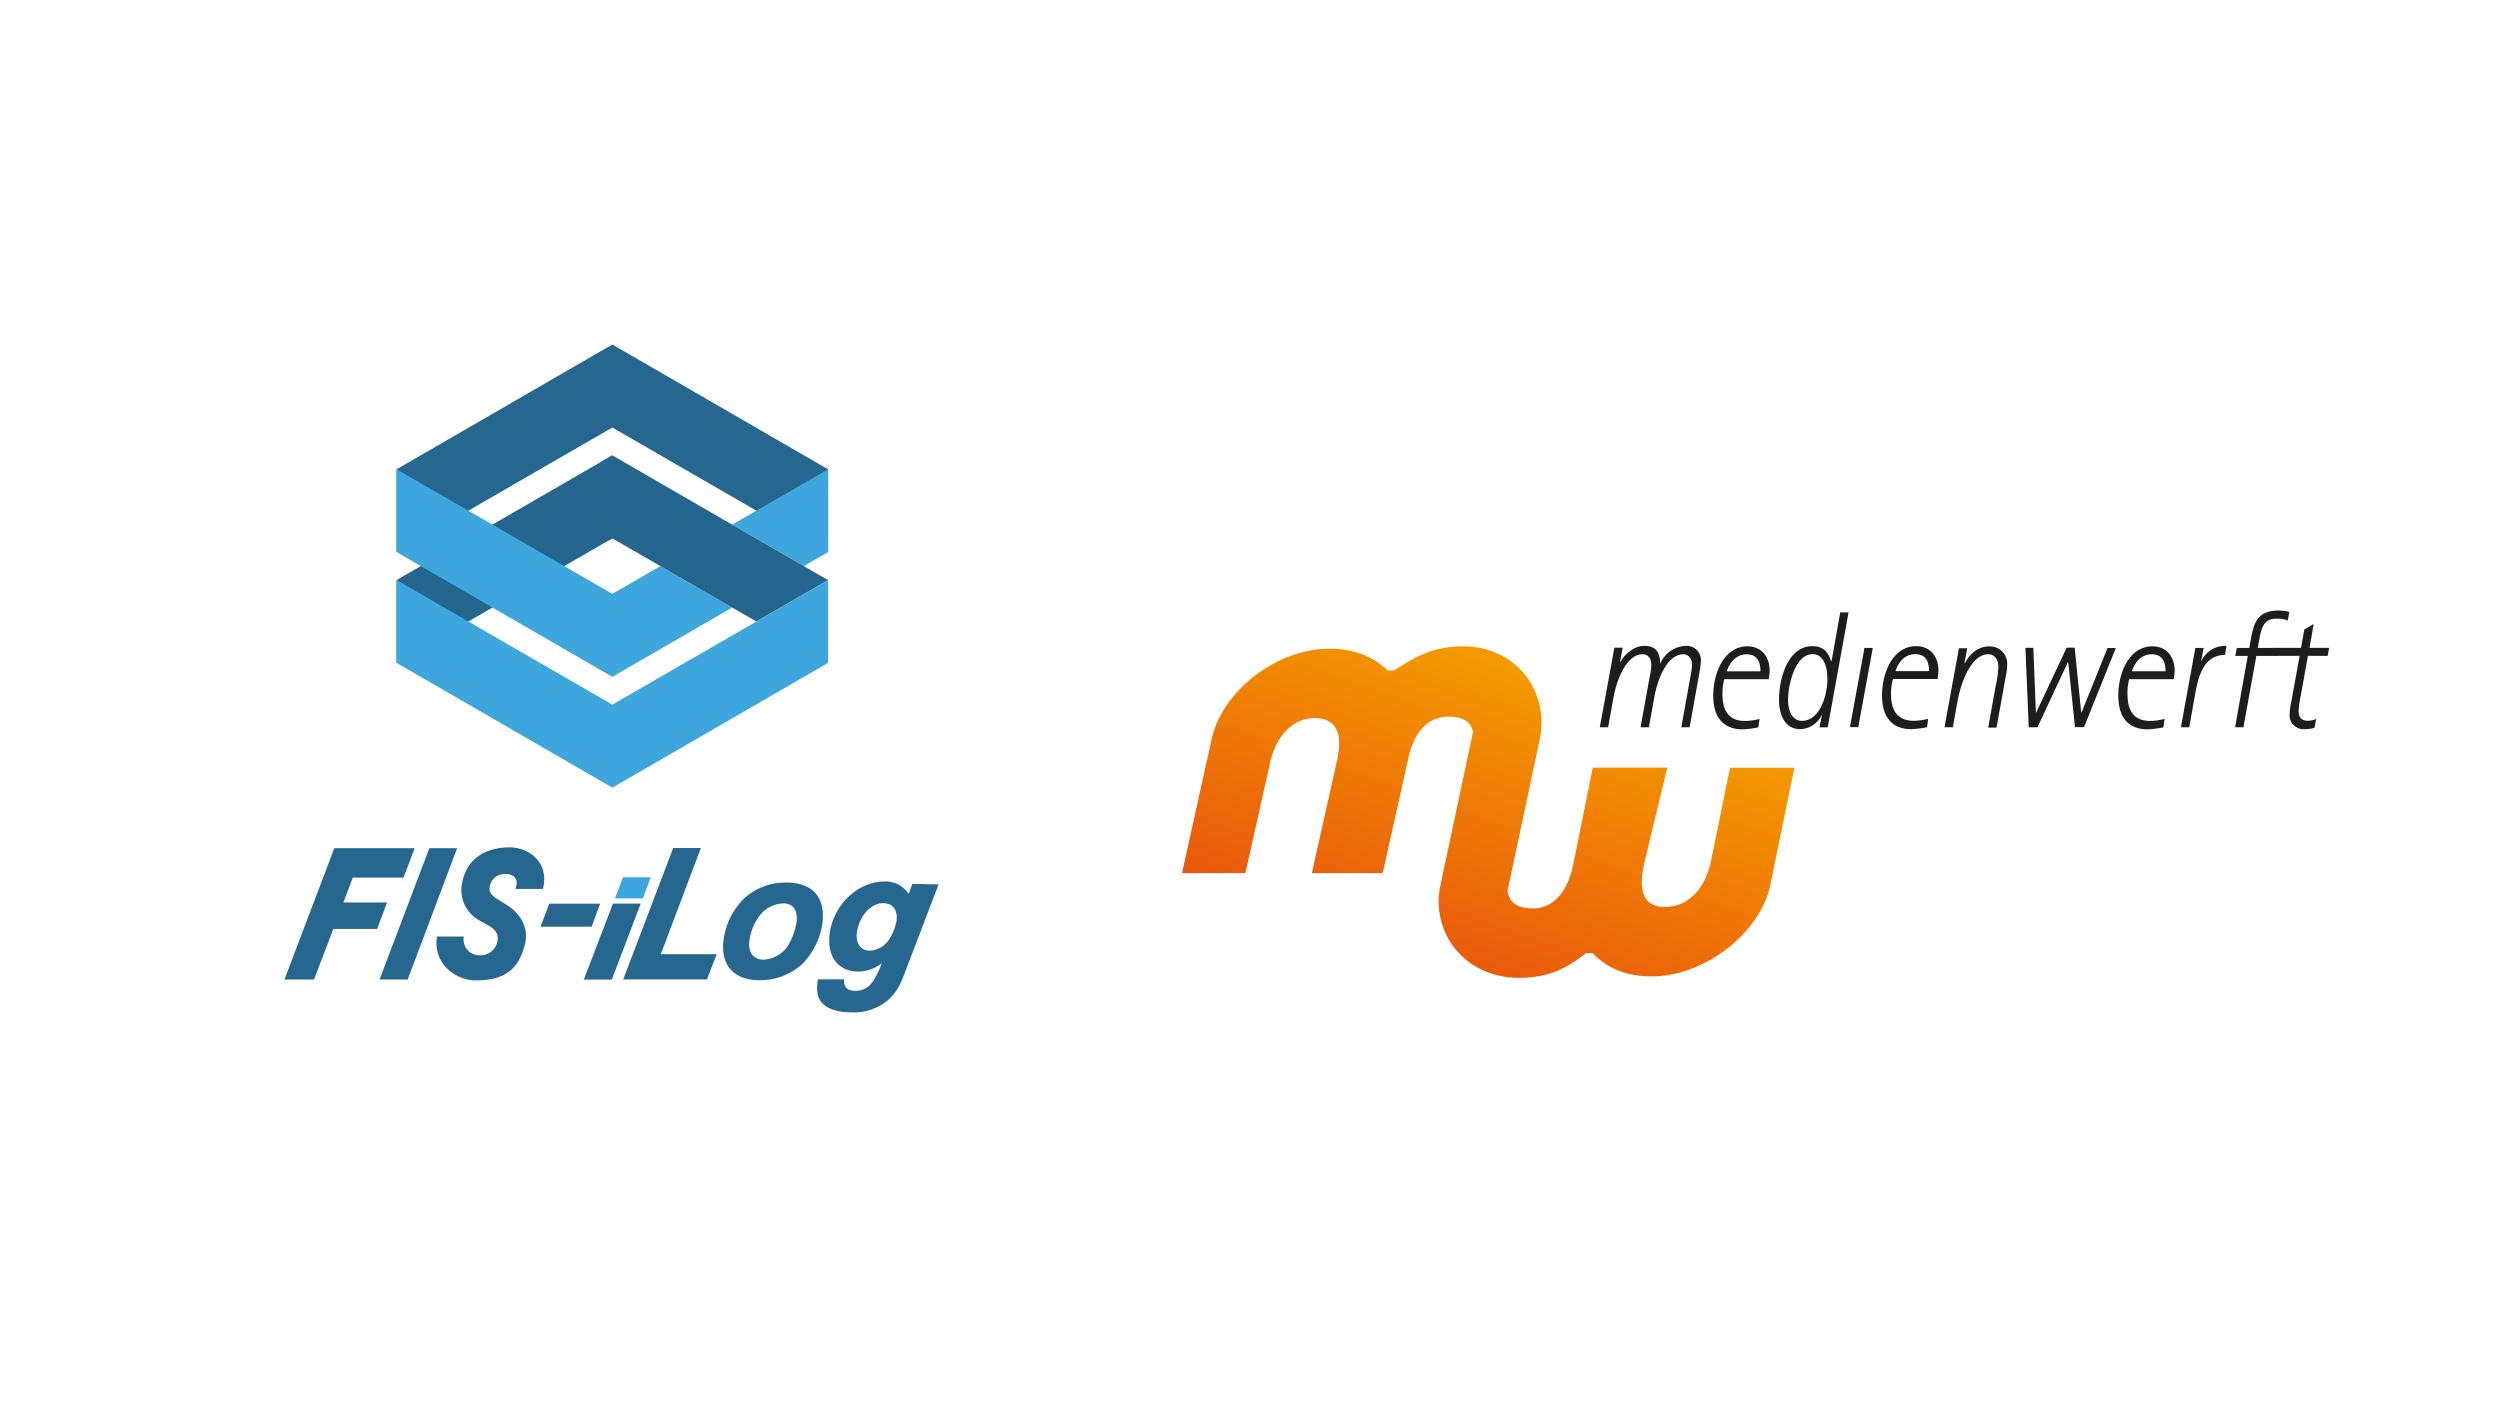 <svg viewBox="0 0 600 340" xmlns="http://www.w3.org/2000/svg" xmlns:xlink="http://www.w3.org/1999/xlink"><linearGradient id="a" gradientUnits="userSpaceOnUse" x1="344.42" x2="370.22" y1="231.61" y2="160.7"><stop offset="0" stop-color="#e9580c"/><stop offset="1" stop-color="#f49b00"/></linearGradient><path d="m334.56 160.91h-1.56c-3.19-3.19-8-5.23-13.92-5.23-12.63 0-25.83 10.13-28.32 21.86l-7.08 32h15.22l5.9-26.38c1.33-6.26 5.26-10.81 10.72-10.81 4.9 0 6.81 3.3 5.44 9.79-.49 2.27-6.12 27.4-6.12 27.4h17s5.49-24.44 6.12-27.4c1.38-6.49 4.77-10.14 9.67-10.14 3.69 0 5.36 1.34 5.9 3.61l-7.83 36.86a18.55 18.55 0 0 0 -.28 6.32v.12h.05c1.19 8.76 8.66 15.76 19 15.76 7.4 0 11.52-2.28 16.17-5.92h1.6c3.55 3.64 7.92 5.58 14.18 5.58 12.63 0 26-10.36 28.44-21.86l5.79-28.21h-15.45l-4.56 22.4c-1.38 6.49-5.31 11-11.11 11-4.56 0-6.5-3.18-5-10 .43-2 5.63-23.43 5.63-23.43h-17.9s-4.18 20.81-4.74 23.43c-1.45 6.83-5 10.36-9.6 10.36-4.06 0-5.72-1.57-6.11-4.23l7.7-36.23c2.49-11.73-5.71-22.43-18.34-22.43-7.52 0-11.6 2.61-16.61 5.8" fill="url(#a)"/><path d="m555.9 172.55a5.53 5.53 0 0 1 -2 .44c-1 0-2.24-.35-2.24-2.39a26.1 26.1 0 0 1 .52-3.64l1.72-9.56h4.75l.34-1.92h-4.71l1-5.72-2.25 1.32-.78 4.4h-7.22l-.38 1.92h7.26l-2 11a16.33 16.33 0 0 0 -.41 3.24 3.34 3.34 0 0 0 3.63 3.36 9.06 9.06 0 0 0 2.35-.33zm-19.48 2h2l3.1-17.12h5.12l.34-1.92h-5.12l.45-2.47c.6-3.17 1.49-4.56 4.07-4.56a7.24 7.24 0 0 1 2.69.43l.38-2.07a13.06 13.06 0 0 0 -2.47-.32c-4.9 0-6 2.51-6.77 6.83l-.37 2.16h-3l-.38 1.92h3zm-13 0h2l1.24-7c.75-4.12 1.72-10.36 7.33-10.36l.37-2.16a6.23 6.23 0 0 0 -6 3.56l-.07-.08.59-3h-2zm-11.77-13.44c.49-1.44 1.76-4.08 4.79-4.08 2.87 0 3.29 2.36 3.29 4.08zm7.85 11.43a14.19 14.19 0 0 1 -3.44.48c-4 0-5.46-2.51-5.46-6.47a12.93 12.93 0 0 1 .4-3.55h10.7a12.85 12.85 0 0 0 .22-2c0-3.32-1.9-5.88-5.34-5.88-5.54 0-8.19 6.28-8.19 11.84 0 6.16 3.32 8.08 7 8.08a21.81 21.81 0 0 0 3.82-.48zm-32.6 2h2.1l7.3-15.64h.07l1.63 15.62h2.17l7.63-19h-2l-6.23 15.48h-.08l-1.57-15.56h-1.92l-7.31 15.56h-.08l-.61-15.52h-1.9zm-20.22 0h2l1.12-6.2c.75-4.24 3.18-11.32 7.41-11.32 1.19 0 2.39.92 2.39 3a23 23 0 0 1 -.64 4.6l-1.79 10h2l2.21-12.28a13.75 13.75 0 0 0 .34-2.8 4.12 4.12 0 0 0 -4.23-4.4c-3.21 0-5 2.28-5.94 4.08l-.08-.08.67-3.56h-2zm-11.78-13.46c.48-1.44 1.75-4.08 4.78-4.08 2.88 0 3.29 2.36 3.29 4.08zm7.85 11.43a14.34 14.34 0 0 1 -3.44.48c-4 0-5.46-2.51-5.46-6.47a12.93 12.93 0 0 1 .45-3.56h10.7a12.87 12.87 0 0 0 .23-2c0-3.32-1.91-5.88-5.35-5.88-5.53 0-8.19 6.28-8.19 11.84 0 6.16 3.33 8.08 7 8.08a21.58 21.58 0 0 0 3.81-.48zm-18.76 2h2l3.48-19h-2zm-14.85-6.51c0-3.72 1.72-11 5.87-11 2.43 0 3.56 2.52 3.56 6 0 3.92-1.8 10-6.1 10-2.43 0-3.33-2.56-3.33-5m7.52 6.56h2l5-27.59h-2l-2.09 11.75h-.08c-.45-1.24-1.19-3.64-4.52-3.64-5.8 0-8 7.56-8 12.84 0 4.32 1.83 7.08 5.12 7.08a5.85 5.85 0 0 0 5.08-3.36l.08.08zm-22.23-13.44c.49-1.44 1.76-4.08 4.79-4.08 2.88 0 3.29 2.36 3.29 4.08zm7.86 11.43a14.36 14.36 0 0 1 -3.45.48c-4 0-5.45-2.51-5.45-6.47a12.93 12.93 0 0 1 .45-3.56h10.65a12.87 12.87 0 0 0 .23-2c0-3.32-1.91-5.88-5.35-5.88-5.53 0-8.19 6.28-8.19 11.84 0 6.16 3.33 8.08 7 8.08a21.58 21.58 0 0 0 3.81-.48zm-38.34 2h2l1.35-7.44c.67-3.64 2.95-10.08 6.91-10.08 1.43 0 2.1 1.08 2.1 2.44a13 13 0 0 1 -.34 2.72l-2.24 12.36h2l1.35-7.44c.67-3.68 2.84-10.08 6.95-10.08 1.08 0 2.05.92 2.05 2.52a16.89 16.89 0 0 1 -.37 2.8l-2.2 12.2h2l2.29-12.76a29.31 29.31 0 0 0 .41-3 3.45 3.45 0 0 0 -3.51-3.79 6.93 6.93 0 0 0 -6.2 4.2h-.08c0-2-.56-4.2-3.77-4.2-2.81 0-5.09 2.52-5.76 3.92l-.07-.08.63-3.4h-2z" fill="#1d1d1b"/><path d="m144.04 216.89-.11.3-1.91 5.04-.06.15h-12.21l.11-.31 1.91-5.03.05-.15z" fill="#c6c6c5" fill-rule="evenodd"/><path d="m197.31 222.08a17.86 17.86 0 0 1 -4.82 9.35 15.2 15.2 0 0 1 -10.15 3.83c-6.39 0-9.62-3.82-8.62-10.13a17.12 17.12 0 0 1 5-9.63 14.77 14.77 0 0 1 10-3.69c6.48 0 9.62 3.78 8.59 10.27zm-15.16-2.08a12.59 12.59 0 0 0 -2.25 5.44c-.48 3 .79 4.88 3.36 4.88a7.43 7.43 0 0 0 5.85-3.37 16.56 16.56 0 0 0 2-5.21c.5-3.17-.61-4.92-3.18-4.92a7.39 7.39 0 0 0 -5.78 3.18z" fill="#266790"/><path d="m142 222.38h-12.25l2.07-5.49h12.18z" fill="#266790"/><path d="m122.32 203.36c-5 0-10.37 2.09-11.48 8.92a8.25 8.25 0 0 0 4.14 8.58c2.25 1.37 5.12 2.19 4.34 5.27a4.06 4.06 0 0 1 -4 3.13 3.79 3.79 0 0 1 -4-4.49h-6.45c-1 6.41 4.34 10.52 9.32 10.52h.06c7 0 10.29-2.8 11.74-8.68 1.14-4.63-1.89-7.89-4.38-9.44-3-1.85-4.47-2.51-4.07-4.4a3.58 3.58 0 0 1 3.56-3 3 3 0 0 1 2.47.84c.68.86.41 1.56.15 2.74h6.58c1.63-6.28-3.3-9.99-7.98-9.99z" fill="#26678f"/><path d="m80.23 203.57h19.29l-2.67 7.06h-12.18l-2.25 5.96h10.49l-2.41 6.36h-10.49l-4.64 12.13h-7.1z" fill="#26678f" fill-rule="evenodd"/><path d="m109.72 203.56-11.88 31.53h-6.75l11.95-31.53z" fill="#26678f" fill-rule="evenodd"/><g fill="#266790"><path d="m146.84 235.1h-6.73l7-18.23h6.66z"/><path d="m158.6 229h13.4l-2.33 6.06h-20.1l12-31.54h6.64z"/><path d="m225.26 212.26-7.86 20.57c-1.43 4-2.49 5.54-4.22 7.14a12.66 12.66 0 0 1 -8.7 3c-3.75 0-6.54-1-7.67-2.93-.73-1.28-.88-2.6-.51-5h6.3c-.15 1.85.73 2.75 2.74 2.75s3.5-.95 4.69-3.12a21 21 0 0 0 1.6-3.5 9.12 9.12 0 0 1 -5.64 2c-5 0-7.7-3.83-6.81-9.46 1.1-7 7-12.15 13.09-12.15a6.54 6.54 0 0 1 5.82 3l.87-2.42zm-19.57 11.31c-.43 2.74.79 4.58 3.07 4.58a5.79 5.79 0 0 0 4.52-2.55 12 12 0 0 0 1.85-4.4c.44-2.74-.81-4.44-3.18-4.44-2.9 0-5.65 2.98-6.26 6.81z"/></g><path d="m154.28 215.62h-6.69l1.92-5.08h6.68z" fill="#3da6dd"/><path d="m95.17 159.09 51.78-29.89v-19.93l-51.78 29.95z" fill="#25668f"/><path d="m198.74 112.63v19.87l-51.78-29.89-51.78 29.89v-19.87l51.78-29.95z" fill="#266790"/><path d="m146.96 142.52v.01l-.04.01-.17-.1-.02-.05z" fill="#35a8e0"/><path d="m175.72 145.81-28.14 16.27v.01l-.62.36-.42-.24-51.36-29.71v-19.87l51.55 29.76.23.13.34-.2 11.19-6.45z" fill="#3da6dd"/><path d="m198.74 112.63v19.87l-5.82 3.37-17.2-9.95z" fill="#3da6dd"/><path d="m198.74 139.22-17.21 9.94-5.81-3.35-17.23-9.94-10.02-5.79-1.51-.88-1.42.82-1.5-19.06 2.92-1.69 1.8 1.05 26.96 15.6 17.2 9.95z" fill="#25668f"/><path d="m198.74 139.22v19.87l-51.78 29.95-51.78-29.95v-19.87l51.78 29.89 34.57-19.95z" fill="#3da6dd"/></svg>
